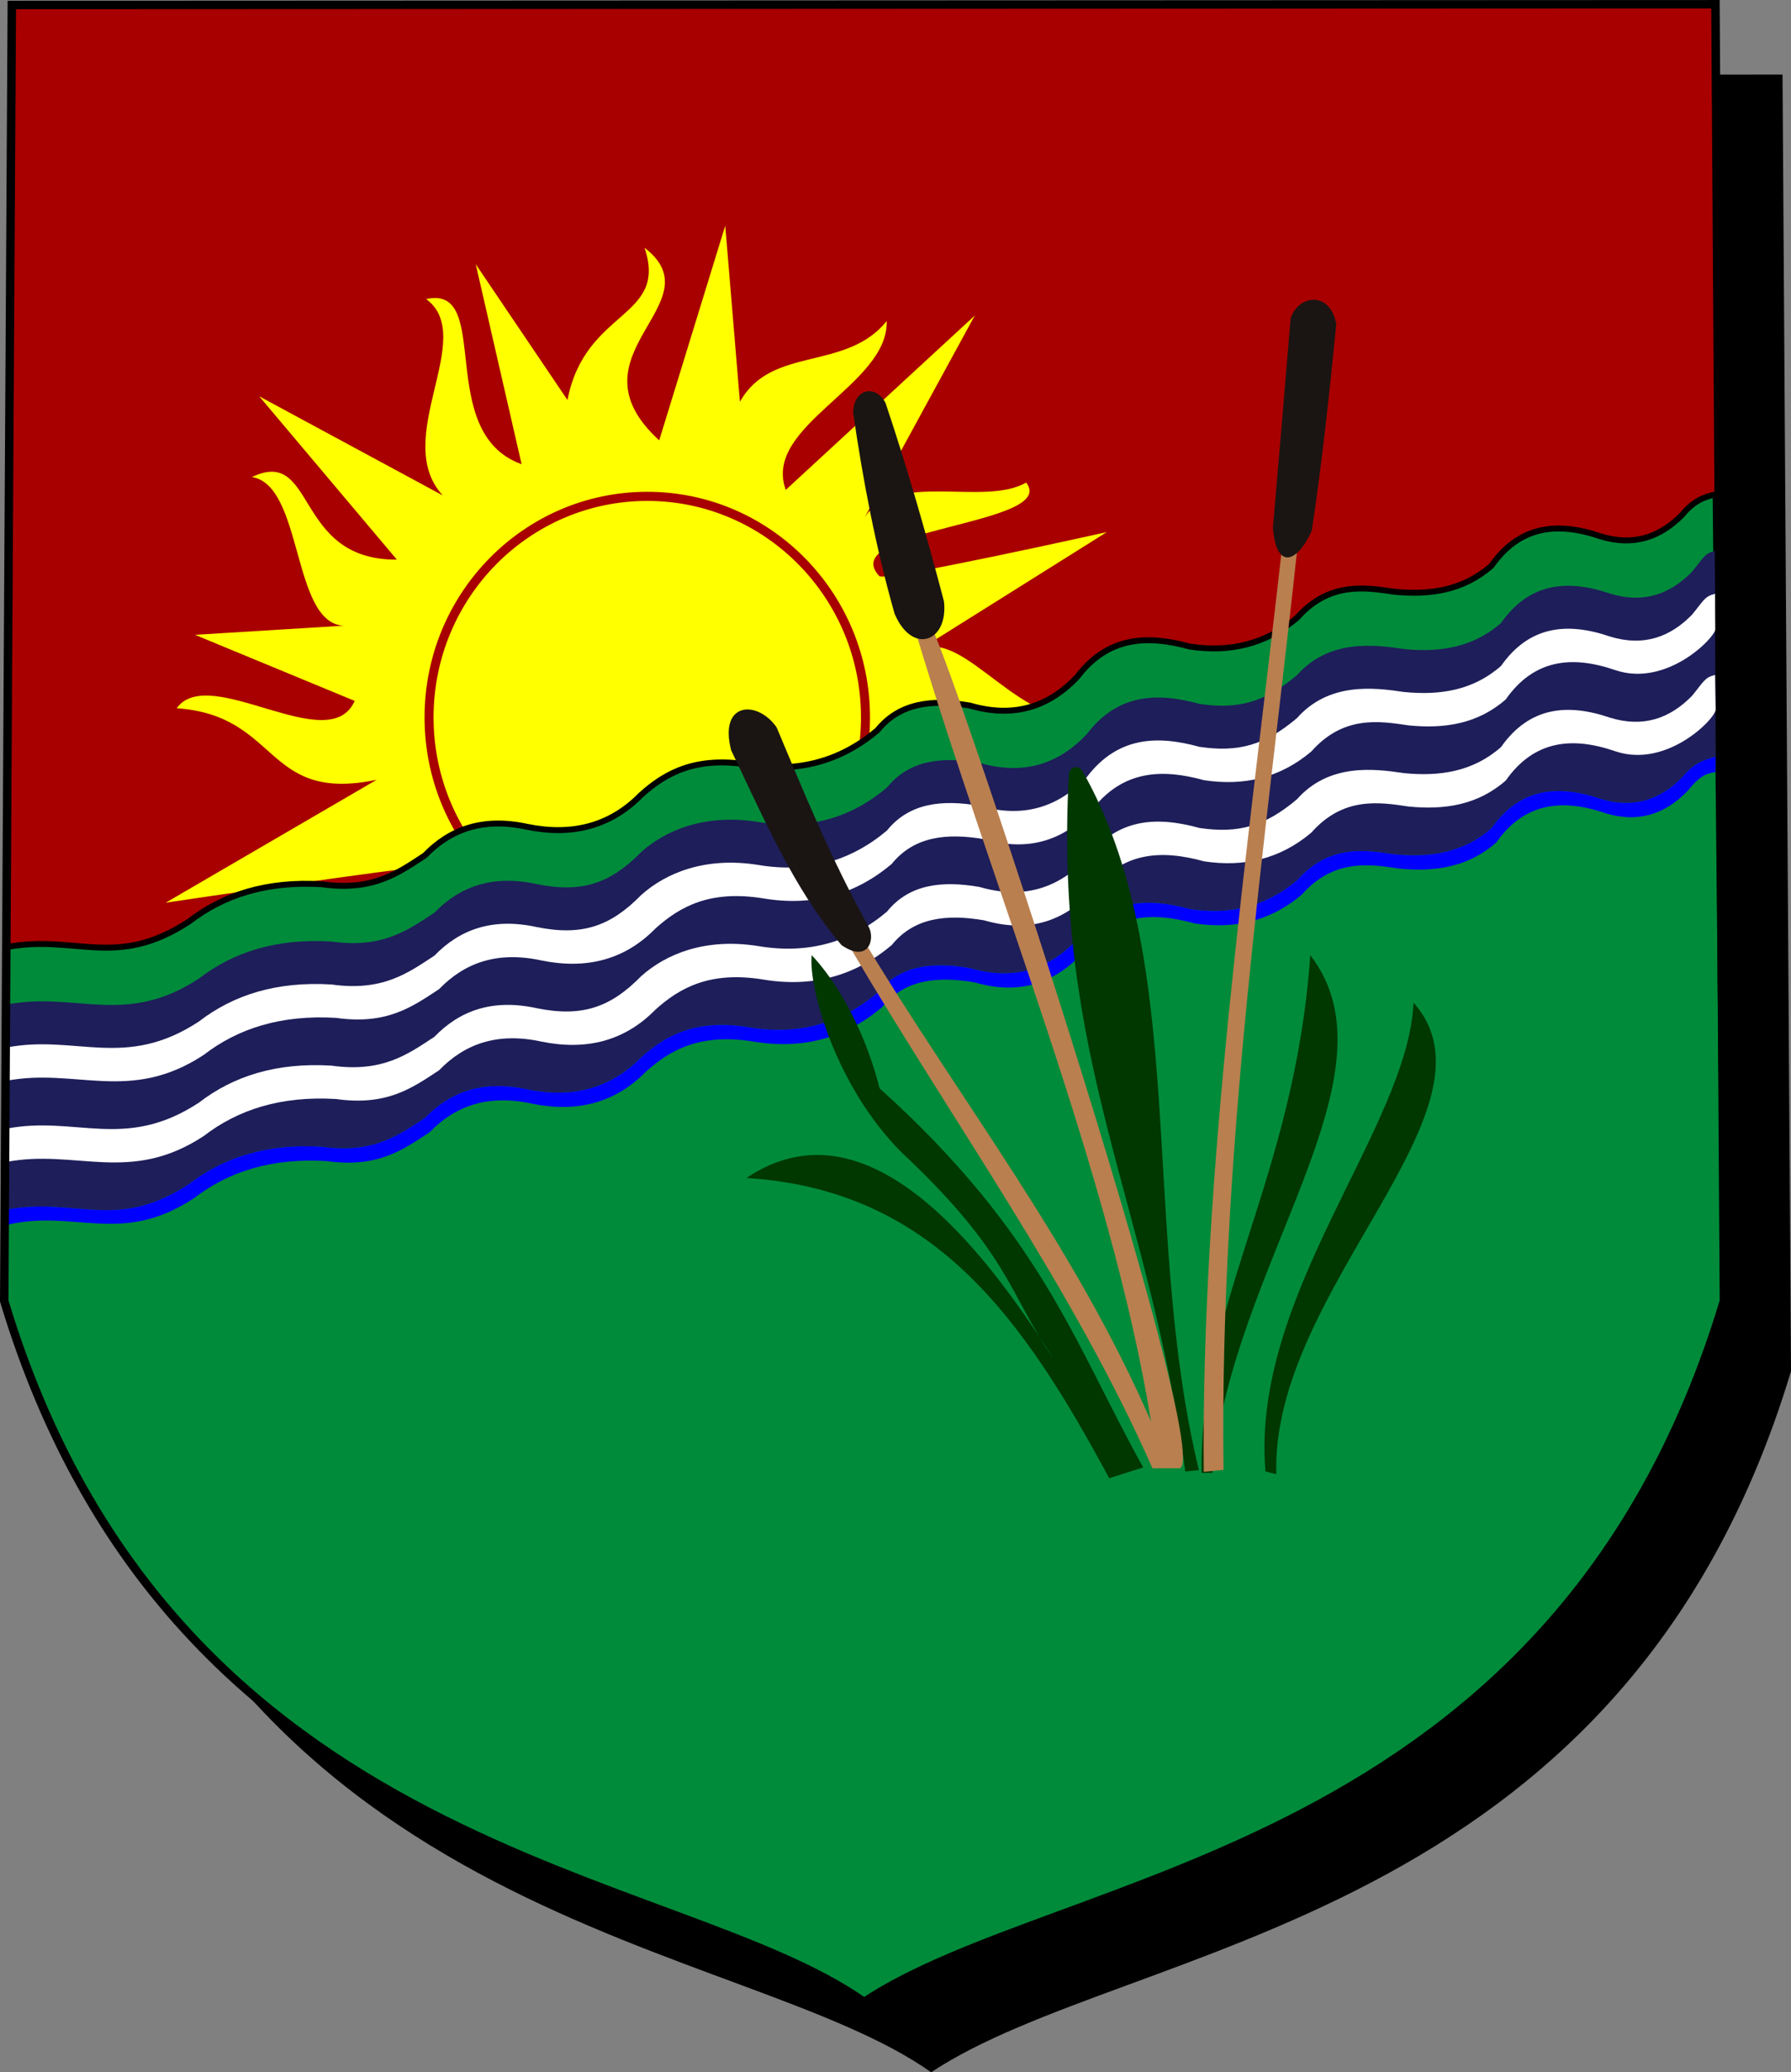 <?xml version="1.0" encoding="UTF-8" standalone="no"?>
<!-- Created with Inkscape (http://www.inkscape.org/) -->
<svg
   xmlns:svg="http://www.w3.org/2000/svg"
   xmlns="http://www.w3.org/2000/svg"
   version="1.0"
   width="750.554"
   height="868.36"
   id="svg2">
  <rect width="100%" height="100%" fill="#808080" stroke="none"/>
  <defs
     id="defs5" />
  <g
     transform="translate(1.78,0.936)"
     id="g3294">
    <g
       id="g3246">
      <path
         d="M 745.221,30.281 L 748.774,573.678 C 678.223,807.82 471.193,812.395 388.436,867.424 C 309.465,811.449 98.65,807.82 28.099,573.678 L 31.278,30.594 L 745.221,30.281 z"
         id="path3159"
         style="fill:#000000;fill-opacity:1;fill-rule:evenodd;stroke:none;stroke-width:0.984px;stroke-linecap:butt;stroke-linejoin:miter;stroke-opacity:1" />
      <path
         d="M 717.114,0.835 L 718.455,205.863 C 713.595,207.036 708.757,208.012 703.29,214.652 C 693.95,224.229 682.76,227.991 669.049,223.832 C 650.999,217.627 635.067,219.257 623.249,236.11 C 611.453,246.455 597.472,248.496 582.565,247.017 C 569.928,245.119 555.116,242.877 541.752,257.959 C 528.422,269.217 513.274,272.479 496.822,270.004 C 479.032,265.096 462.525,265.799 449.705,282.635 C 437.708,295.429 422.888,300.034 404.646,294.715 C 389.058,292.039 375.258,293.474 365.891,305.104 C 350.723,317.879 332.902,322.988 312.112,319.522 C 289.941,315.917 277.247,322.787 266.84,332.185 C 254.097,345.18 238.105,349.405 219.114,345.534 C 200.455,341.469 186.788,346.618 176.239,357.527 C 165.122,364.813 154.526,372.62 133.096,369.594 C 109.985,368.2 91.935,374.035 77.564,385.127 C 46.589,405.468 30,390.376 0.86,395.976 L 3.171,1.148 L 717.114,0.835 z"
         id="path3161"
         style="fill:#a80000;fill-opacity:1;fill-rule:evenodd;stroke:none;stroke-width:0.984px;stroke-linecap:butt;stroke-linejoin:miter;stroke-opacity:1" />
      <path
         d="M 359.036,299.682 C 359.036,349.757 318.912,390.398 269.473,390.398 C 220.035,390.398 179.911,349.757 179.911,299.682 C 179.911,249.607 220.035,208.966 269.473,208.966 C 318.912,208.966 359.036,249.607 359.036,299.682 z M 362.81,299.682 C 362.81,351.867 320.995,394.221 269.473,394.221 C 217.951,394.221 176.136,351.867 176.136,299.682 C 176.136,247.496 217.951,205.143 269.473,205.143 C 320.995,205.143 362.81,247.496 362.81,299.682 z M 173.755,362.726 C 170.679,361.957 67.657,377.333 67.657,377.333 L 156.072,325.822 C 108.702,335.67 115.842,298.899 72.27,295.838 C 85.867,276.806 136.26,316.981 146.846,292.763 L 79.958,265.085 L 142.233,261.241 C 120.434,260.31 125.329,202.301 103.791,198.966 C 130.946,185.995 121.168,233.855 164.529,233.563 L 106.867,165.137 L 183.749,206.654 C 161.856,182.794 198.51,140.391 176.83,124.39 C 205.095,118.127 179.993,180.383 216.809,193.584 L 197.588,109.782 L 236.029,166.675 C 243.507,128.242 278.337,132.713 268.32,102.863 C 298.758,126.305 234.914,147.424 274.471,183.589 L 302.148,93.637 L 308.299,167.444 C 321.496,143.717 352.604,154.88 369.805,133.616 C 370.63,160.583 317.553,177.381 327.52,204.348 L 406.709,131.309 L 360.579,215.88 C 373.223,196.148 410.79,211.494 428.236,201.272 C 442.297,219.099 347.822,220.331 366.73,240.482 C 368.899,242.794 462.064,222.031 462.064,222.031 L 383.644,271.235 C 403.247,262.388 425.765,306.146 457.451,299.682 C 442.886,319.426 399.563,287.608 385.95,301.988 L 468.984,365.032 L 376.725,339.661 C 402.454,360.76 381.86,383.598 424.392,397.323 C 397.313,416.249 381.772,370.35 358.273,378.871 L 390.563,468.055 L 328.289,399.629 C 346.038,426.78 310.654,450.428 334.439,475.743 C 302.923,465.038 322.779,427.62 299.073,411.162 L 288.31,505.291 L 262.938,412.699 C 265.498,440.882 229.486,449.918 234.492,476.512 C 212.919,463.566 249.783,424.132 232.185,403.473 L 167.604,479.587 L 205.276,388.866 C 177.5,422.084 146.742,391.661 133.776,435.764 C 126.606,404.592 175.374,396.79 173.755,362.726 z"
         id="path3226"
         style="fill:#ffff00;fill-opacity:1;fill-rule:evenodd;stroke:none;stroke-width:1px;stroke-linecap:butt;stroke-linejoin:miter;stroke-opacity:1" />
      <path
         d="M 717.188,206.188 C 712.75,207.267 708.273,208.594 703.281,214.656 C 693.941,224.233 682.773,228.003 669.062,223.844 C 651.013,217.639 635.068,219.271 623.25,236.125 C 611.454,246.47 597.47,248.51 582.562,247.031 C 569.925,245.133 555.114,242.887 541.75,257.969 C 528.42,269.228 513.264,272.476 496.812,270 C 479.023,265.093 462.539,265.789 449.719,282.625 C 437.722,295.419 422.898,300.038 404.656,294.719 C 389.069,292.043 375.273,293.463 365.906,305.094 C 350.738,317.868 332.915,322.998 312.125,319.531 C 289.954,315.927 277.251,322.79 266.844,332.188 C 254.1,345.183 238.115,349.402 219.125,345.531 C 200.466,341.466 186.798,346.623 176.25,357.531 C 165.133,364.818 154.523,372.62 133.094,369.594 C 109.982,368.199 91.933,374.033 77.562,385.125 C 46.587,405.466 30.016,390.368 0.875,395.969 L 0,544.219 C 70.551,778.361 281.372,781.993 360.344,837.969 C 443.101,782.94 650.105,778.361 720.656,544.219 L 717.188,206.188 z"
         id="path3167"
         style="fill:#008b3a;fill-opacity:1;fill-rule:evenodd;stroke:#000000;stroke-width:2.48;stroke-linecap:butt;stroke-linejoin:miter;stroke-miterlimit:4;stroke-dasharray:none;stroke-opacity:1" />
      <path
         d="M 716.975,229.883 L 717.188,316.188 C 712.75,317.267 708.273,318.594 703.281,324.656 C 693.941,334.233 682.773,338.003 669.062,333.844 C 651.013,327.639 635.068,329.271 623.25,346.125 C 611.454,356.47 597.47,358.51 582.562,357.031 C 569.925,355.133 555.114,352.887 541.75,367.969 C 528.42,379.228 513.264,382.476 496.812,380 C 479.023,375.093 462.539,375.789 449.719,392.625 C 437.722,405.419 422.898,410.038 404.656,404.719 C 389.069,402.043 375.273,403.463 365.906,415.094 C 350.738,427.868 332.915,432.998 312.125,429.531 C 289.954,425.927 277.251,432.79 266.844,442.188 C 254.1,455.183 238.115,459.402 219.125,455.531 C 200.466,451.466 186.798,456.623 176.25,467.531 C 165.133,474.818 154.523,482.62 133.094,479.594 C 109.982,478.199 91.933,484.033 77.562,495.125 C 46.587,515.466 30.016,500.368 0.875,505.969 L 0.853,420.031 C 30.016,414.368 50.587,429.466 81.562,409.125 C 95.933,398.033 113.982,392.199 137.094,393.594 C 158.523,396.62 169.133,388.818 180.25,381.531 C 190.798,370.623 204.466,365.466 223.125,369.531 C 242.115,373.402 254.1,369.183 266.844,356.188 C 277.251,346.79 293.954,339.927 316.125,343.531 C 336.915,346.998 354.738,341.868 369.906,329.094 C 379.273,317.463 393.069,316.043 408.656,318.719 C 426.898,324.038 441.722,319.419 453.719,306.625 C 466.539,289.789 483.023,289.093 500.812,294 C 517.264,296.476 528.42,293.228 541.75,281.969 C 555.114,266.887 573.925,269.133 586.562,271.031 C 601.47,272.51 615.454,270.47 627.25,260.125 C 639.068,243.271 655.013,241.639 673.062,247.844 C 686.773,252.003 697.941,248.233 707.281,238.656 C 712.273,232.594 712.537,230.963 716.975,229.883 z"
         id="path3170"
         style="fill:#1e1e5a;fill-opacity:1;fill-rule:evenodd;stroke:none;stroke-width:0.984px;stroke-linecap:butt;stroke-linejoin:miter;stroke-opacity:1" />
      <path
         d="M 0.577,512.462 C 29.717,505.354 48.587,521.466 79.562,501.125 C 93.933,490.033 111.982,484.199 135.094,485.594 C 156.523,488.62 167.133,480.818 178.25,473.531 C 188.798,462.623 202.466,457.466 221.125,461.531 C 240.115,465.402 256.1,461.183 268.844,448.188 C 279.251,438.79 291.954,431.927 314.125,435.531 C 334.915,438.998 352.738,433.868 367.906,421.094 C 377.273,409.463 391.069,408.043 406.656,410.719 C 424.898,416.038 439.722,411.419 451.719,398.625 C 464.539,381.789 481.023,381.093 498.812,386 C 515.264,388.476 530.42,385.228 543.75,373.969 C 557.114,358.887 571.925,361.133 584.562,363.031 C 599.47,364.51 613.454,362.47 625.25,352.125 C 637.068,335.271 653.013,333.639 671.062,339.844 C 684.773,344.003 695.941,340.233 705.281,330.656 C 710.273,324.594 712.591,323.267 717.116,322.571 L 717.188,316.188 C 712.75,317.267 708.273,318.594 703.281,324.656 C 693.941,334.233 682.773,338.003 669.062,333.844 C 651.013,327.639 635.068,329.271 623.25,346.125 C 611.454,356.47 597.47,358.51 582.562,357.031 C 569.925,355.133 555.114,352.887 541.75,367.969 C 528.42,379.228 513.264,382.476 496.812,380 C 479.023,375.093 462.539,375.789 449.719,392.625 C 437.722,405.419 422.898,410.038 404.656,404.719 C 389.069,402.043 375.273,403.463 365.906,415.094 C 350.738,427.868 332.915,432.998 312.125,429.531 C 289.954,425.927 277.251,432.79 266.844,442.188 C 254.1,455.183 238.115,459.402 219.125,455.531 C 200.466,451.466 186.798,456.623 176.25,467.531 C 165.133,474.818 154.523,482.62 133.094,479.594 C 109.982,478.199 91.933,484.033 77.562,495.125 C 46.587,515.466 30.016,500.368 0.875,505.969 L 0.577,512.462 z"
         id="path3178"
         style="fill:#0000ff;fill-opacity:1;fill-rule:evenodd;stroke:none;stroke-width:0.984px;stroke-linecap:butt;stroke-linejoin:miter;stroke-opacity:1" />
      <path
         d="M 716.975,247.883 L 717.188,262.188 C 717.939,265.382 697.072,287.384 675.062,279.844 C 657.013,273.639 641.068,275.271 629.25,292.125 C 617.454,302.47 603.47,304.51 588.562,303.031 C 575.925,301.133 561.114,298.887 547.75,313.969 C 534.42,325.228 519.264,328.476 502.812,326 C 485.023,321.093 468.539,321.789 455.719,338.625 C 443.722,351.419 428.898,356.038 410.656,350.719 C 395.069,348.043 381.273,349.463 371.906,361.094 C 356.738,373.868 338.915,378.998 318.125,375.531 C 295.954,371.927 283.251,378.79 272.844,388.188 C 260.1,401.183 244.115,405.402 225.125,401.531 C 206.466,397.466 192.798,402.623 182.25,413.531 C 171.133,420.818 160.523,428.62 139.094,425.594 C 115.982,424.199 97.933,430.033 83.562,441.125 C 52.587,461.466 30.016,446.368 0.875,451.969 L 0.853,438.031 C 30.016,432.368 50.587,447.466 81.562,427.125 C 95.933,416.033 113.982,410.199 137.094,411.594 C 158.523,414.62 169.133,406.818 180.25,399.531 C 190.798,388.623 204.466,383.466 223.125,387.531 C 242.115,391.402 254.1,387.183 266.844,374.188 C 277.251,364.79 293.954,357.927 316.125,361.531 C 336.915,364.998 354.738,359.868 369.906,347.094 C 379.273,335.463 393.069,334.043 408.656,336.719 C 426.898,342.038 441.722,337.419 453.719,324.625 C 466.539,307.789 483.023,307.093 500.812,312 C 517.264,314.476 528.42,311.228 541.75,299.969 C 555.114,284.887 573.925,287.133 586.562,289.031 C 601.47,290.51 615.454,288.47 627.25,278.125 C 639.068,261.271 655.013,259.639 673.062,265.844 C 686.773,270.003 697.941,266.233 707.281,256.656 C 712.273,250.594 712.537,248.963 716.975,247.883 z"
         id="path3212"
         style="fill:#ffffff;fill-opacity:1;fill-rule:evenodd;stroke:none;stroke-width:0.984px;stroke-linecap:butt;stroke-linejoin:miter;stroke-opacity:1" />
      <path
         d="M 716.975,281.883 L 717.188,296.188 C 717.939,299.382 697.072,321.384 675.062,313.844 C 657.013,307.639 641.068,309.271 629.25,326.125 C 617.454,336.47 603.47,338.51 588.562,337.031 C 575.925,335.133 561.114,332.887 547.75,347.969 C 534.42,359.228 519.264,362.476 502.812,360 C 485.023,355.093 468.539,355.789 455.719,372.625 C 443.722,385.419 428.898,390.038 410.656,384.719 C 395.069,382.043 381.273,383.463 371.906,395.094 C 356.738,407.868 338.915,412.998 318.125,409.531 C 295.954,405.927 283.251,412.79 272.844,422.188 C 260.1,435.183 244.115,439.402 225.125,435.531 C 206.466,431.466 192.798,436.623 182.25,447.531 C 171.133,454.818 160.523,462.62 139.094,459.594 C 115.982,458.199 97.933,464.033 83.562,475.125 C 52.587,495.466 30.016,480.368 0.875,485.969 L 0.853,472.031 C 30.016,466.368 50.587,481.466 81.562,461.125 C 95.933,450.033 113.982,444.199 137.094,445.594 C 158.523,448.62 169.133,440.818 180.25,433.531 C 190.798,422.623 204.466,417.466 223.125,421.531 C 242.115,425.402 254.1,421.183 266.844,408.188 C 277.251,398.79 293.954,391.927 316.125,395.531 C 336.915,398.998 354.738,393.868 369.906,381.094 C 379.273,369.463 393.069,368.043 408.656,370.719 C 426.898,376.038 441.722,371.419 453.719,358.625 C 466.539,341.789 483.023,341.093 500.812,346 C 517.264,348.476 528.42,345.228 541.75,333.969 C 555.114,318.887 573.925,321.133 586.562,323.031 C 601.47,324.51 615.454,322.47 627.25,312.125 C 639.068,295.271 655.013,293.639 673.062,299.844 C 686.773,304.003 697.941,300.233 707.281,290.656 C 712.273,284.594 712.537,282.963 716.975,281.883 z"
         id="path3214"
         style="fill:#ffffff;fill-opacity:1;fill-rule:evenodd;stroke:none;stroke-width:0.984px;stroke-linecap:butt;stroke-linejoin:miter;stroke-opacity:1" />
      <path
         d="M 717.114,0.835 L 720.667,544.232 C 650.116,778.375 443.086,782.95 360.329,837.978 C 281.358,782.003 70.543,778.375 -0.008,544.232 L 0.86,395.976 L 3.171,1.148 L 717.114,0.835 z"
         id="path2384"
         style="fill:none;fill-opacity:0.75;fill-rule:evenodd;stroke:#000000;stroke-width:3.543;stroke-linecap:butt;stroke-linejoin:miter;stroke-miterlimit:4;stroke-dasharray:none;stroke-opacity:1" />
    </g>
    <g
       transform="translate(789.299,0)"
       id="g3288">
      <path
         d="M -198.706,419.235 C -159.057,463.68 -258.633,539.703 -256.211,616.803 L -260.766,615.664 C -267.031,541.732 -201.131,471.66 -198.706,419.235 z M -241.977,399.308 C -203.129,449.627 -275.208,529.034 -282.971,616.233 L -287.526,616.233 C -288.576,544.598 -248.644,493.796 -241.977,399.308 z M -312.009,613.956 L -326.242,618.511 C -362.552,550.956 -400.193,497.563 -478.261,492.683 C -427.741,458.667 -379.017,521.964 -349.586,568.407 C -368.245,541.688 -367.354,524.99 -413.354,481.865 C -440.799,454.346 -452.301,413.162 -450.932,399.308 C -443.411,407.193 -429.9,425.969 -422.464,455.105 C -354.191,516.678 -340.784,562.257 -312.009,613.956 z M -288.665,615.095 C -313.4,512.5 -292.375,401.022 -337.63,321.875 C -339.615,319.569 -342.897,320.341 -343.133,323.497 C -349.803,443.136 -309.539,502.674 -294.358,615.664 L -288.665,615.095 z"
         id="path3257"
         style="fill:#003800;fill-opacity:1;fill-rule:evenodd;stroke:none;stroke-width:1px;stroke-linecap:butt;stroke-linejoin:miter;stroke-opacity:1" />
      <g
         id="g3284">
        <path
           d="M -253.482,225.647 L -247.111,226.284 C -261.067,355.481 -280.053,482.65 -278.333,614.982 L -286.617,615.81 C -287.811,490.651 -268.31,357.214 -253.482,225.647 z M -401.251,261.357 C -397.21,260.631 -281.941,608.2 -296.627,614.32 L -308.124,614.32 C -341.21,539.104 -391.979,468.941 -434.593,396.448 L -428.845,393.574 C -388.565,460.448 -340.72,521.018 -308.699,594.775 C -325.753,489.994 -374.53,373.677 -407.575,263.081 L -401.251,261.357 z"
           id="path3266"
           style="fill:#b97f4f;fill-opacity:1;fill-rule:evenodd;stroke:none;stroke-width:1px;stroke-linecap:butt;stroke-linejoin:miter;stroke-opacity:1" />
        <path
           d="M -250.21,132.353 C -246.695,122.342 -233.538,121.044 -231.073,134.924 C -233.952,163.772 -236.978,192.621 -241.356,221.469 C -247.42,235.046 -256.385,238.121 -257.637,220.041 C -255.161,191.453 -252.686,162.457 -250.21,132.353 z M -433.559,171.907 C -433.299,161.751 -424.116,160.11 -419.991,167.884 C -410.794,195.248 -402.868,223.035 -395.503,251.009 C -393.529,268.144 -408.862,273.723 -416.198,256.183 C -423.998,228.762 -429.427,200.551 -433.559,171.907 z M -484.657,313.508 C -489.986,293.032 -473.621,292.308 -465.617,303.864 C -453.917,331.723 -442.566,359.583 -427.042,387.442 C -424.211,392.608 -427.139,402.84 -438.417,395.108 C -458.421,371.58 -470.955,342.077 -484.657,313.508 z"
           id="path3268"
           style="fill:#1a1513;fill-opacity:1;fill-rule:evenodd;stroke:none;stroke-width:1px;stroke-linecap:butt;stroke-linejoin:miter;stroke-opacity:1" />
      </g>
    </g>
  </g>
</svg>
